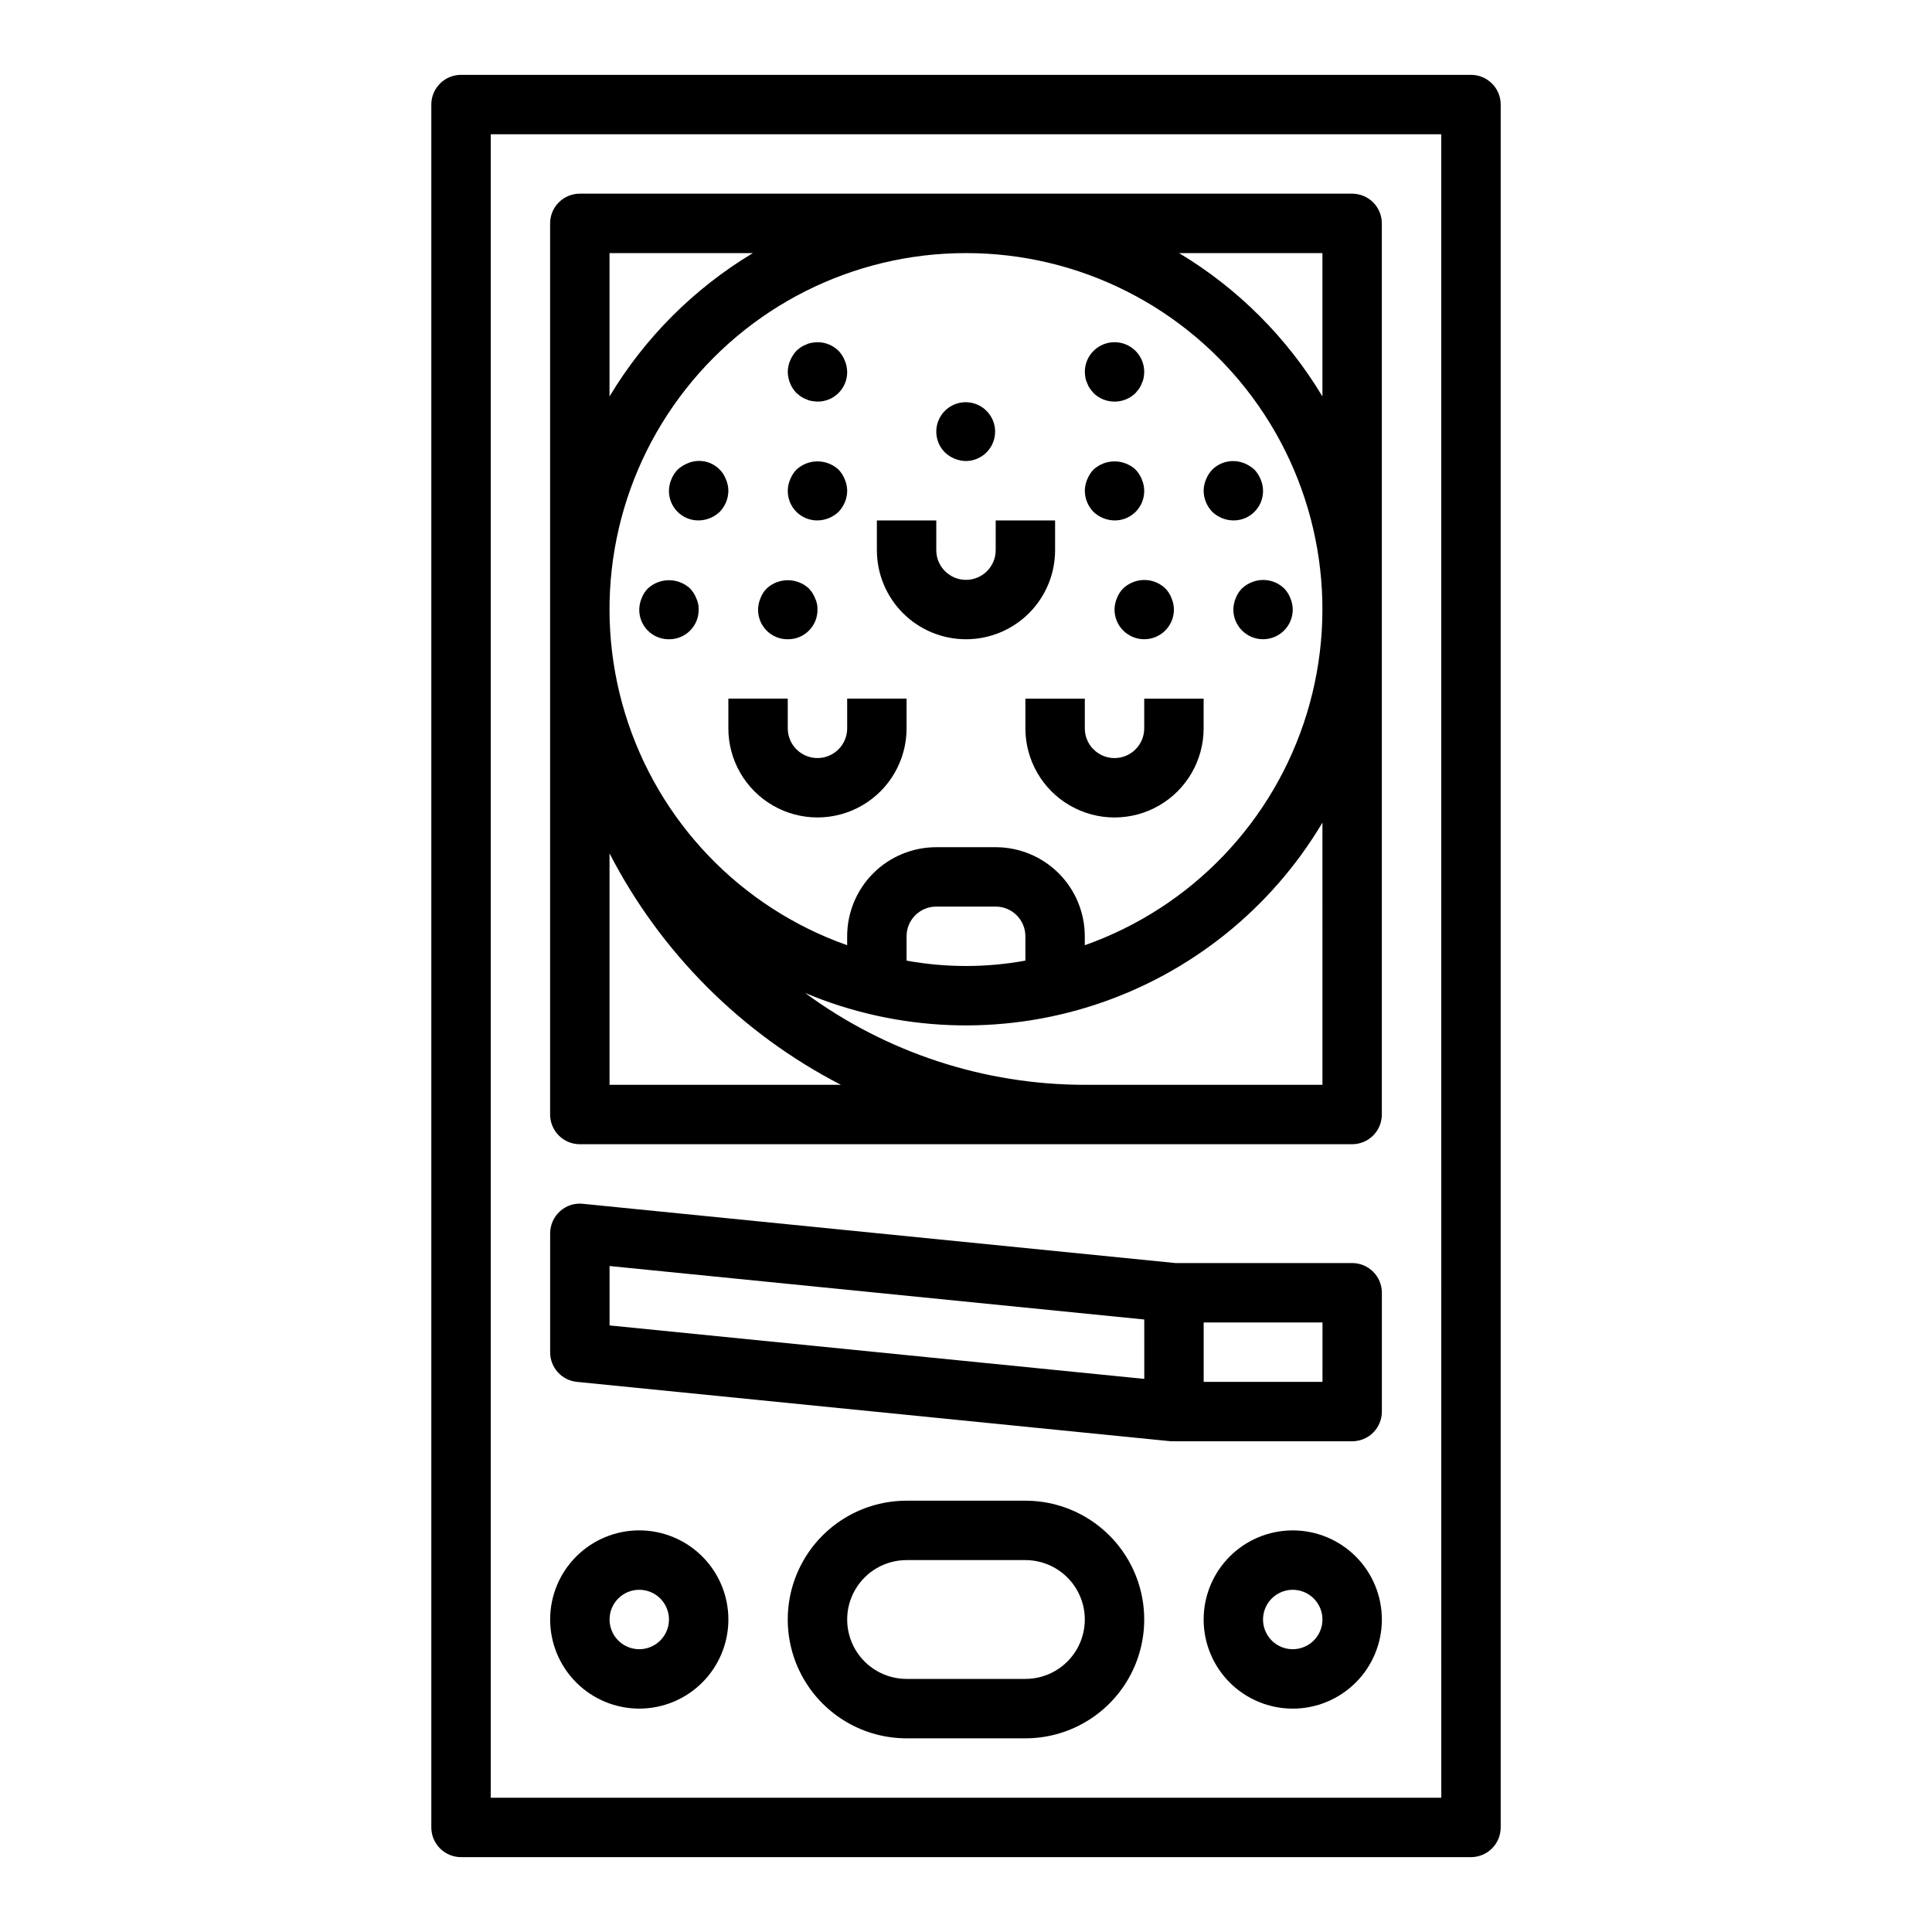 <?xml version="1.0" encoding="UTF-8"?>
<!-- Uploaded to: ICON Repo, www.svgrepo.com, Generator: ICON Repo Mixer Tools -->
<svg fill="#000000" width="800px" height="800px" version="1.1" viewBox="144 144 512 512" xmlns="http://www.w3.org/2000/svg">
 <g>
  <path d="m541.7 628.29v-456.58c0-2.09-0.828-4.09-2.305-5.566-1.477-1.477-3.481-2.309-5.566-2.309h-267.65c-4.348 0-7.875 3.527-7.875 7.875v456.58c0 2.086 0.832 4.09 2.309 5.566 1.477 1.473 3.477 2.305 5.566 2.305h267.65c2.086 0 4.09-0.832 5.566-2.305 1.477-1.477 2.305-3.481 2.305-5.566zm-15.742-7.871-251.91-0.004v-440.83h251.9z"/>
  <path d="m297.66 447.23h204.67c2.086 0 4.09-0.828 5.566-2.305 1.477-1.477 2.305-3.481 2.305-5.566v-236.16c0-2.09-0.828-4.09-2.305-5.566-1.477-1.477-3.481-2.309-5.566-2.309h-204.67c-4.348 0-7.875 3.527-7.875 7.875v236.16c0 2.086 0.832 4.09 2.309 5.566 1.473 1.477 3.477 2.305 5.566 2.305zm7.871-15.742v-61.332c13.574 26.32 35.008 47.758 61.328 61.332zm188.93 0h-62.977c-26.66-0.008-52.621-8.531-74.094-24.328 24.453 10.273 51.793 11.359 76.98 3.062s46.531-25.422 60.086-48.215zm-78.723-32.914c-10.41 1.898-21.078 1.898-31.488 0v-6.449c0-4.348 3.523-7.871 7.871-7.871h15.746c2.086 0 4.09 0.828 5.566 2.305 1.477 1.477 2.305 3.481 2.305 5.566zm78.719-187.5v37.992-0.004c-9.355-15.582-22.402-28.629-37.988-37.988zm-188.93 0h37.992-0.004c-15.586 9.359-28.629 22.406-37.988 37.988zm94.465 0c29.945-0.02 58.125 14.168 75.938 38.238 17.816 24.07 23.156 55.168 14.387 83.801-8.766 28.633-30.602 51.41-58.836 61.379v-2.363c0-6.262-2.488-12.27-6.918-16.699-4.43-4.426-10.438-6.914-16.699-6.914h-15.746c-6.262 0-12.27 2.488-16.699 6.914-4.426 4.43-6.914 10.438-6.914 16.699v2.363c-28.238-9.969-50.074-32.746-58.84-61.379s-3.43-59.73 14.387-83.801c17.816-24.07 45.992-38.258 75.941-38.238z"/>
  <path d="m296.88 510.21 157.44 15.742c0.262 0.016 0.523 0.016 0.785 0h47.234c2.086 0 4.09-0.828 5.566-2.305 1.477-1.477 2.305-3.477 2.305-5.566v-31.488c0-2.086-0.828-4.09-2.305-5.566-1.477-1.477-3.481-2.305-5.566-2.305h-46.832l-157.05-15.703c-2.215-0.238-4.426 0.488-6.07 1.996-1.648 1.492-2.586 3.613-2.59 5.836v31.488c-0.02 4.059 3.047 7.465 7.086 7.871zm197.59 0h-31.484v-15.746h31.488zm-188.93-30.699 141.7 14.168 0.004 15.742-141.7-14.168z"/>
  <path d="m415.74 541.7h-31.488c-11.25 0-21.645 6-27.27 15.742s-5.625 21.746 0 31.488c5.625 9.742 16.02 15.746 27.27 15.746h31.488c11.25 0 21.645-6.004 27.27-15.746 5.625-9.742 5.625-21.746 0-31.488s-16.02-15.742-27.27-15.742zm0 47.23h-31.488c-5.625 0-10.82-3-13.633-7.871-2.812-4.871-2.812-10.871 0-15.742s8.008-7.875 13.633-7.875h31.488c5.625 0 10.824 3.004 13.637 7.875s2.812 10.871 0 15.742c-2.812 4.871-8.012 7.871-13.637 7.871z"/>
  <path d="m486.59 549.57c-6.262 0-12.27 2.488-16.699 6.918s-6.914 10.434-6.914 16.699c0 6.262 2.484 12.27 6.914 16.699 4.43 4.43 10.438 6.918 16.699 6.918 6.266 0 12.27-2.488 16.699-6.918 4.43-4.43 6.918-10.438 6.918-16.699 0-6.266-2.488-12.27-6.918-16.699-4.43-4.43-10.434-6.918-16.699-6.918zm0 31.488c-3.184 0-6.055-1.918-7.273-4.859-1.219-2.941-0.543-6.328 1.707-8.578 2.254-2.25 5.637-2.926 8.578-1.707 2.941 1.219 4.859 4.09 4.859 7.273 0 2.086-0.828 4.09-2.305 5.566s-3.477 2.305-5.566 2.305z"/>
  <path d="m368.51 337.02c0 4.348-3.527 7.871-7.875 7.871-4.348 0-7.871-3.523-7.871-7.871v-7.875h-15.742v7.875c0 8.438 4.5 16.23 11.809 20.449 7.305 4.219 16.309 4.219 23.613 0 7.309-4.219 11.809-12.012 11.809-20.449v-7.875h-15.742z"/>
  <path d="m415.74 329.15v7.875c0 8.438 4.5 16.23 11.809 20.449 7.309 4.219 16.309 4.219 23.617 0 7.305-4.219 11.809-12.012 11.809-20.449v-7.875h-15.746v7.875c0 4.348-3.523 7.871-7.871 7.871s-7.871-3.523-7.871-7.871v-7.875z"/>
  <path d="m400 313.41c6.262 0 12.27-2.488 16.699-6.918 4.426-4.43 6.914-10.434 6.914-16.699v-7.871h-15.742v7.871c0 4.348-3.523 7.875-7.871 7.875s-7.875-3.527-7.875-7.875v-7.871h-15.742v7.871c0 6.266 2.488 12.27 6.918 16.699 4.426 4.43 10.434 6.918 16.699 6.918z"/>
  <path d="m329.15 281.92c2.086-0.031 4.082-0.844 5.59-2.281 1.449-1.504 2.269-3.504 2.285-5.59-0.012-1.031-0.227-2.047-0.633-2.992-0.742-1.961-2.262-3.527-4.199-4.332-1.938-0.805-4.117-0.773-6.031 0.082-0.953 0.398-1.832 0.957-2.598 1.652-0.715 0.754-1.273 1.633-1.656 2.598-0.402 0.945-0.617 1.961-0.629 2.992-0.02 2.094 0.801 4.109 2.281 5.59 1.484 1.48 3.496 2.301 5.59 2.281z"/>
  <path d="m360.64 281.92c2.086-0.031 4.082-0.844 5.59-2.281 1.449-1.504 2.269-3.504 2.285-5.59-0.016-1.031-0.227-2.047-0.633-2.992-0.379-0.965-0.941-1.844-1.652-2.598-3.156-2.914-8.02-2.914-11.176 0-0.715 0.754-1.273 1.633-1.656 2.598-0.402 0.945-0.617 1.961-0.629 2.992-0.02 2.094 0.801 4.109 2.281 5.59 1.484 1.48 3.496 2.301 5.59 2.281z"/>
  <path d="m356.23 249.09c0.438 0.297 0.914 0.535 1.418 0.707 0.469 0.238 0.973 0.398 1.496 0.473 0.492 0.09 0.992 0.145 1.492 0.156 2.098 0.023 4.109-0.801 5.59-2.281 1.484-1.48 2.305-3.496 2.285-5.59-0.016-1.027-0.227-2.047-0.633-2.992-0.379-0.965-0.941-1.844-1.652-2.598-1.863-1.836-4.516-2.633-7.082-2.125-0.523 0.074-1.027 0.23-1.496 0.473-0.504 0.172-0.98 0.41-1.418 0.707-0.414 0.293-0.809 0.605-1.18 0.945-0.695 0.766-1.254 1.645-1.656 2.598-0.402 0.945-0.617 1.965-0.629 2.992 0.031 2.082 0.848 4.078 2.285 5.59z"/>
  <path d="m470.85 281.92c2.094 0.02 4.109-0.801 5.59-2.281s2.301-3.496 2.281-5.59c-0.012-1.031-0.227-2.047-0.629-2.992-0.383-0.965-0.941-1.844-1.652-2.598-0.766-0.695-1.645-1.254-2.598-1.652-2.934-1.234-6.32-0.582-8.582 1.652-0.711 0.754-1.273 1.633-1.652 2.598-0.406 0.945-0.617 1.961-0.629 2.992 0.016 2.086 0.832 4.086 2.281 5.59 1.508 1.438 3.504 2.25 5.59 2.281z"/>
  <path d="m439.36 281.92c2.094 0.02 4.109-0.801 5.59-2.281s2.301-3.496 2.281-5.59c-0.012-1.031-0.227-2.047-0.629-2.992-0.383-0.965-0.941-1.844-1.652-2.598-3.16-2.914-8.023-2.914-11.18 0-0.711 0.754-1.273 1.633-1.652 2.598-0.402 0.945-0.617 1.961-0.629 2.992 0.016 2.086 0.832 4.086 2.281 5.59 1.508 1.438 3.504 2.25 5.59 2.281z"/>
  <path d="m432.12 245.55c0.172 0.5 0.41 0.977 0.707 1.414l0.945 1.18v0.004c3.106 3.043 8.074 3.043 11.18 0l0.945-1.18-0.004-0.004c0.301-0.438 0.539-0.914 0.711-1.414 0.227-0.449 0.387-0.926 0.473-1.418 0.086-0.52 0.141-1.047 0.156-1.574 0-4.348-3.523-7.871-7.871-7.871s-7.871 3.523-7.871 7.871c0.016 0.527 0.066 1.055 0.156 1.574 0.086 0.492 0.246 0.969 0.473 1.418z"/>
  <path d="m400 266.18c3.707-0.039 6.879-2.688 7.574-6.332 0.699-3.644-1.273-7.273-4.707-8.676-3.434-1.406-7.383-0.191-9.438 2.898-2.055 3.09-1.645 7.199 0.98 9.824 1.508 1.438 3.504 2.254 5.59 2.285z"/>
  <path d="m321.28 313.41c2.094 0.02 4.109-0.801 5.59-2.281 1.48-1.48 2.305-3.496 2.281-5.59 0.027-1.035-0.188-2.059-0.629-2.992-0.379-0.965-0.941-1.844-1.652-2.598-3.156-2.914-8.02-2.914-11.18 0-0.727 0.738-1.289 1.625-1.652 2.598-0.402 0.945-0.617 1.961-0.629 2.992-0.02 2.094 0.801 4.109 2.281 5.59s3.496 2.301 5.59 2.281z"/>
  <path d="m352.77 313.41c2.094 0.02 4.109-0.801 5.59-2.281s2.305-3.496 2.281-5.59c0.027-1.035-0.188-2.059-0.629-2.992-0.379-0.965-0.941-1.844-1.652-2.598-3.156-2.914-8.02-2.914-11.18 0-0.727 0.738-1.289 1.625-1.652 2.598-0.402 0.945-0.617 1.961-0.629 2.992-0.02 2.094 0.801 4.109 2.281 5.59s3.496 2.301 5.59 2.281z"/>
  <path d="m444.24 298.29c-0.961 0.379-1.844 0.941-2.598 1.652-0.727 0.738-1.289 1.625-1.652 2.598-0.402 0.945-0.617 1.961-0.629 2.992 0 4.348 3.523 7.871 7.871 7.871 4.348 0 7.871-3.523 7.871-7.871-0.012-1.031-0.227-2.047-0.629-2.992-0.359-0.973-0.926-1.859-1.652-2.598-2.285-2.195-5.644-2.84-8.582-1.652z"/>
  <path d="m475.73 298.29c-0.961 0.379-1.844 0.941-2.598 1.652-0.727 0.738-1.293 1.625-1.652 2.598-0.402 0.945-0.617 1.961-0.629 2.992 0 4.348 3.523 7.871 7.871 7.871s7.871-3.523 7.871-7.871c-0.012-1.031-0.227-2.047-0.629-2.992-0.359-0.973-0.926-1.859-1.652-2.598-2.281-2.203-5.644-2.848-8.582-1.652z"/>
  <path d="m313.41 596.8c6.262 0 12.27-2.488 16.699-6.918 4.43-4.43 6.918-10.438 6.918-16.699 0-6.266-2.488-12.27-6.918-16.699-4.43-4.43-10.438-6.918-16.699-6.918s-12.27 2.488-16.699 6.918c-4.43 4.43-6.918 10.434-6.918 16.699 0 6.262 2.488 12.27 6.918 16.699 4.43 4.43 10.438 6.918 16.699 6.918zm0-31.488c3.184 0 6.055 1.918 7.273 4.859s0.543 6.324-1.707 8.578c-2.25 2.25-5.637 2.926-8.578 1.707-2.941-1.219-4.859-4.09-4.859-7.273 0-4.348 3.523-7.871 7.871-7.871z"/>
 </g>
</svg>